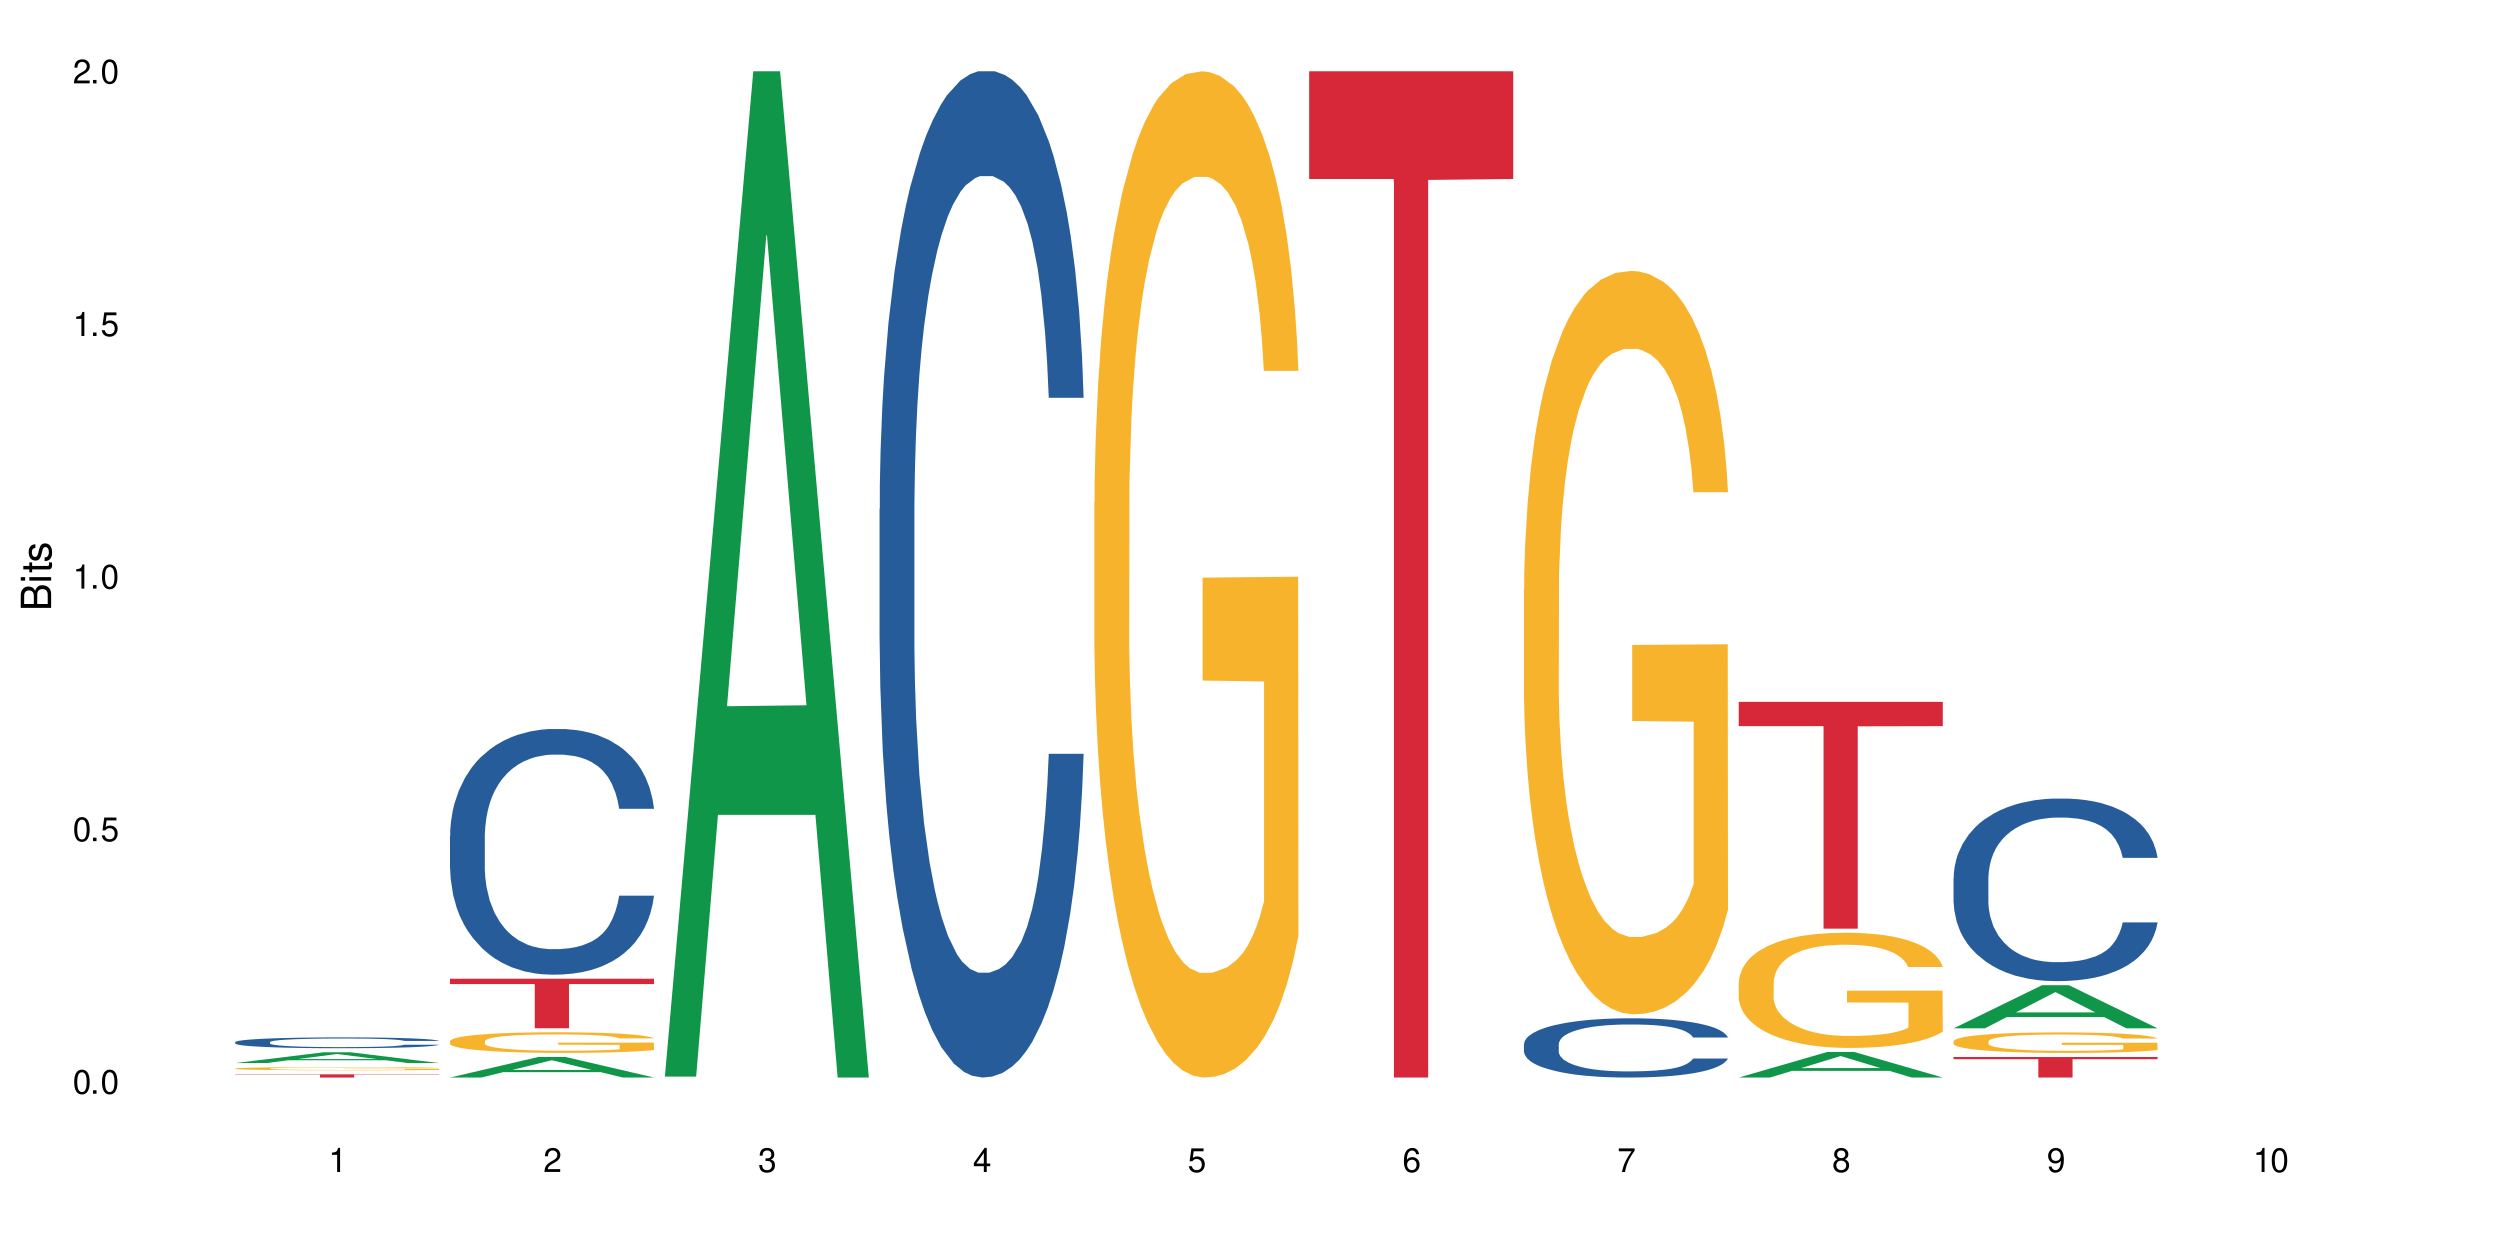 <?xml version="1.0" encoding="UTF-8"?>
<svg xmlns="http://www.w3.org/2000/svg" xmlns:xlink="http://www.w3.org/1999/xlink" width="720" height="360" viewBox="0 0 720 360">
<defs>
<g>
<g id="glyph-0-0">
</g>
<g id="glyph-0-1">
<path d="M 2.641 -6.938 C 2 -6.938 1.422 -6.656 1.078 -6.172 C 0.641 -5.562 0.406 -4.641 0.406 -3.359 C 0.406 -1.016 1.188 0.219 2.641 0.219 C 4.078 0.219 4.859 -1.016 4.859 -3.297 C 4.859 -4.641 4.656 -5.547 4.203 -6.172 C 3.844 -6.656 3.281 -6.938 2.641 -6.938 Z M 2.641 -6.188 C 3.547 -6.188 4 -5.25 4 -3.375 C 4 -1.406 3.562 -0.484 2.625 -0.484 C 1.734 -0.484 1.281 -1.438 1.281 -3.344 C 1.281 -5.25 1.734 -6.188 2.641 -6.188 Z M 2.641 -6.188 "/>
</g>
<g id="glyph-0-2">
<path d="M 1.828 -1 L 0.828 -1 L 0.828 0 L 1.828 0 Z M 1.828 -1 "/>
</g>
<g id="glyph-0-3">
<path d="M 4.562 -6.797 L 1.062 -6.797 L 0.547 -3.094 L 1.328 -3.094 C 1.719 -3.562 2.047 -3.734 2.578 -3.734 C 3.484 -3.734 4.062 -3.109 4.062 -2.094 C 4.062 -1.125 3.484 -0.531 2.578 -0.531 C 1.828 -0.531 1.375 -0.906 1.188 -1.672 L 0.328 -1.672 C 0.453 -1.109 0.547 -0.844 0.75 -0.594 C 1.125 -0.078 1.828 0.219 2.594 0.219 C 3.969 0.219 4.922 -0.781 4.922 -2.219 C 4.922 -3.562 4.031 -4.484 2.719 -4.484 C 2.25 -4.484 1.859 -4.359 1.469 -4.062 L 1.734 -5.969 L 4.562 -5.969 Z M 4.562 -6.797 "/>
</g>
<g id="glyph-0-4">
<path d="M 2.484 -4.938 L 2.484 0 L 3.328 0 L 3.328 -6.938 L 2.766 -6.938 C 2.469 -5.875 2.281 -5.734 0.984 -5.562 L 0.984 -4.938 Z M 2.484 -4.938 "/>
</g>
<g id="glyph-0-5">
<path d="M 4.859 -0.828 L 1.281 -0.828 C 1.359 -1.406 1.672 -1.781 2.5 -2.281 L 3.469 -2.828 C 4.406 -3.344 4.906 -4.062 4.906 -4.906 C 4.906 -5.484 4.672 -6.031 4.266 -6.406 C 3.859 -6.766 3.375 -6.938 2.719 -6.938 C 1.859 -6.938 1.219 -6.625 0.844 -6.031 C 0.609 -5.672 0.5 -5.234 0.484 -4.531 L 1.328 -4.531 C 1.359 -5.016 1.406 -5.281 1.531 -5.516 C 1.75 -5.938 2.188 -6.203 2.703 -6.203 C 3.469 -6.203 4.031 -5.641 4.031 -4.891 C 4.031 -4.344 3.719 -3.859 3.125 -3.516 L 2.234 -3 C 0.812 -2.172 0.406 -1.531 0.328 -0.016 L 4.859 -0.016 Z M 4.859 -0.828 "/>
</g>
<g id="glyph-0-6">
<path d="M 2.125 -3.188 L 2.578 -3.188 C 3.5 -3.188 3.984 -2.766 3.984 -1.922 C 3.984 -1.062 3.469 -0.531 2.594 -0.531 C 1.656 -0.531 1.203 -1 1.156 -2.016 L 0.312 -2.016 C 0.344 -1.453 0.438 -1.094 0.609 -0.781 C 0.953 -0.109 1.625 0.219 2.547 0.219 C 3.953 0.219 4.859 -0.625 4.859 -1.938 C 4.859 -2.828 4.516 -3.297 3.703 -3.594 C 4.344 -3.844 4.656 -4.328 4.656 -5.031 C 4.656 -6.219 3.875 -6.938 2.578 -6.938 C 1.203 -6.938 0.484 -6.172 0.453 -4.703 L 1.297 -4.703 C 1.312 -5.125 1.344 -5.359 1.453 -5.578 C 1.641 -5.969 2.062 -6.203 2.594 -6.203 C 3.344 -6.203 3.797 -5.75 3.797 -5 C 3.797 -4.516 3.609 -4.219 3.25 -4.047 C 3.016 -3.953 2.703 -3.922 2.125 -3.906 Z M 2.125 -3.188 "/>
</g>
<g id="glyph-0-7">
<path d="M 3.141 -1.672 L 3.141 0 L 3.984 0 L 3.984 -1.672 L 4.984 -1.672 L 4.984 -2.438 L 3.984 -2.438 L 3.984 -6.938 L 3.359 -6.938 L 0.266 -2.578 L 0.266 -1.672 Z M 3.141 -2.438 L 1 -2.438 L 3.141 -5.5 Z M 3.141 -2.438 "/>
</g>
<g id="glyph-0-8">
<path d="M 4.781 -5.125 C 4.609 -6.266 3.891 -6.938 2.844 -6.938 C 2.094 -6.938 1.422 -6.578 1.031 -5.953 C 0.594 -5.266 0.406 -4.422 0.406 -3.172 C 0.406 -2 0.578 -1.25 0.984 -0.641 C 1.359 -0.078 1.953 0.219 2.703 0.219 C 3.984 0.219 4.922 -0.75 4.922 -2.094 C 4.922 -3.375 4.062 -4.281 2.844 -4.281 C 2.172 -4.281 1.641 -4.031 1.281 -3.516 C 1.281 -5.234 1.828 -6.188 2.797 -6.188 C 3.391 -6.188 3.797 -5.797 3.938 -5.125 Z M 2.734 -3.531 C 3.547 -3.531 4.062 -2.953 4.062 -2.031 C 4.062 -1.156 3.484 -0.531 2.703 -0.531 C 1.922 -0.531 1.328 -1.188 1.328 -2.078 C 1.328 -2.938 1.906 -3.531 2.734 -3.531 Z M 2.734 -3.531 "/>
</g>
<g id="glyph-0-9">
<path d="M 4.984 -6.797 L 0.438 -6.797 L 0.438 -5.969 L 4.109 -5.969 C 2.5 -3.656 1.828 -2.234 1.328 0 L 2.219 0 C 2.594 -2.172 3.453 -4.047 4.984 -6.094 Z M 4.984 -6.797 "/>
</g>
<g id="glyph-0-10">
<path d="M 3.75 -3.656 C 4.469 -4.094 4.688 -4.438 4.688 -5.078 C 4.688 -6.172 3.844 -6.938 2.641 -6.938 C 1.438 -6.938 0.594 -6.172 0.594 -5.094 C 0.594 -4.438 0.812 -4.094 1.516 -3.656 C 0.734 -3.266 0.359 -2.703 0.359 -1.922 C 0.359 -0.656 1.281 0.219 2.641 0.219 C 3.984 0.219 4.922 -0.656 4.922 -1.922 C 4.922 -2.703 4.531 -3.266 3.75 -3.656 Z M 2.641 -6.188 C 3.359 -6.188 3.812 -5.75 3.812 -5.062 C 3.812 -4.406 3.344 -3.984 2.641 -3.984 C 1.922 -3.984 1.453 -4.406 1.453 -5.078 C 1.453 -5.75 1.922 -6.188 2.641 -6.188 Z M 2.641 -3.266 C 3.484 -3.266 4.062 -2.719 4.062 -1.906 C 4.062 -1.078 3.484 -0.531 2.625 -0.531 C 1.797 -0.531 1.219 -1.094 1.219 -1.906 C 1.219 -2.719 1.781 -3.266 2.641 -3.266 Z M 2.641 -3.266 "/>
</g>
<g id="glyph-0-11">
<path d="M 0.516 -1.578 C 0.672 -0.453 1.406 0.219 2.438 0.219 C 3.188 0.219 3.859 -0.141 4.266 -0.766 C 4.688 -1.453 4.891 -2.297 4.891 -3.547 C 4.891 -4.719 4.703 -5.453 4.312 -6.078 C 3.938 -6.641 3.344 -6.938 2.594 -6.938 C 1.297 -6.938 0.359 -5.969 0.359 -4.625 C 0.359 -3.344 1.234 -2.453 2.453 -2.453 C 3.094 -2.453 3.578 -2.672 4.016 -3.203 C 4 -1.484 3.469 -0.531 2.5 -0.531 C 1.906 -0.531 1.484 -0.906 1.359 -1.578 Z M 2.578 -6.203 C 3.375 -6.203 3.969 -5.531 3.969 -4.641 C 3.969 -3.797 3.391 -3.188 2.547 -3.188 C 1.734 -3.188 1.234 -3.766 1.234 -4.688 C 1.234 -5.562 1.797 -6.203 2.578 -6.203 Z M 2.578 -6.203 "/>
</g>
<g id="glyph-1-0">
</g>
<g id="glyph-1-1">
<path d="M 0 -0.953 L 0 -4.891 C 0 -5.719 -0.234 -6.344 -0.734 -6.797 C -1.188 -7.234 -1.812 -7.469 -2.5 -7.469 C -3.547 -7.469 -4.188 -7 -4.625 -5.875 C -4.984 -6.688 -5.625 -7.094 -6.531 -7.094 C -7.172 -7.094 -7.734 -6.859 -8.141 -6.391 C -8.562 -5.922 -8.75 -5.344 -8.75 -4.5 L -8.75 -0.953 Z M -4.984 -2.062 L -7.766 -2.062 L -7.766 -4.219 C -7.766 -4.844 -7.688 -5.203 -7.453 -5.5 C -7.219 -5.812 -6.859 -5.969 -6.375 -5.969 C -5.891 -5.969 -5.531 -5.812 -5.297 -5.5 C -5.062 -5.203 -4.984 -4.844 -4.984 -4.219 Z M -0.984 -2.062 L -4 -2.062 L -4 -4.781 C -4 -5.766 -3.438 -6.359 -2.484 -6.359 C -1.547 -6.359 -0.984 -5.766 -0.984 -4.781 Z M -0.984 -2.062 "/>
</g>
<g id="glyph-1-2">
<path d="M -6.281 -1.797 L -6.281 -0.797 L 0 -0.797 L 0 -1.797 Z M -8.75 -1.797 L -8.75 -0.797 L -7.484 -0.797 L -7.484 -1.797 Z M -8.75 -1.797 "/>
</g>
<g id="glyph-1-3">
<path d="M -6.281 -3.047 L -6.281 -2.016 L -8.016 -2.016 L -8.016 -1.016 L -6.281 -1.016 L -6.281 -0.172 L -5.469 -0.172 L -5.469 -1.016 L -0.719 -1.016 C -0.078 -1.016 0.281 -1.453 0.281 -2.234 C 0.281 -2.5 0.25 -2.719 0.188 -3.047 L -0.641 -3.047 C -0.609 -2.906 -0.594 -2.766 -0.594 -2.562 C -0.594 -2.141 -0.719 -2.016 -1.156 -2.016 L -5.469 -2.016 L -5.469 -3.047 Z M -6.281 -3.047 "/>
</g>
<g id="glyph-1-4">
<path d="M -4.531 -5.25 C -5.766 -5.25 -6.469 -4.422 -6.469 -2.969 C -6.469 -1.516 -5.719 -0.562 -4.547 -0.562 C -3.562 -0.562 -3.094 -1.062 -2.734 -2.562 L -2.516 -3.484 C -2.344 -4.188 -2.094 -4.469 -1.641 -4.469 C -1.047 -4.469 -0.641 -3.875 -0.641 -3 C -0.641 -2.453 -0.797 -2 -1.062 -1.75 C -1.25 -1.594 -1.422 -1.531 -1.875 -1.469 L -1.875 -0.406 C -0.422 -0.453 0.281 -1.266 0.281 -2.922 C 0.281 -4.5 -0.5 -5.516 -1.719 -5.516 C -2.656 -5.516 -3.172 -4.984 -3.469 -3.734 L -3.703 -2.766 C -3.891 -1.953 -4.156 -1.609 -4.594 -1.609 C -5.188 -1.609 -5.547 -2.125 -5.547 -2.938 C -5.547 -3.75 -5.203 -4.172 -4.531 -4.203 Z M -4.531 -5.25 "/>
</g>
</g>
</defs>
<rect x="-72" y="-36" width="864" height="432" fill="rgb(100%, 100%, 100%)" fill-opacity="1"/>
<path fill-rule="nonzero" fill="rgb(6.275%, 58.824%, 28.235%)" fill-opacity="1" d="M 67.73 306.16 L 67.793 306.156 L 93.223 303.055 L 100.945 303.055 L 126.5 306.164 L 117.52 306.164 L 111.117 305.352 L 83.051 305.352 L 76.773 306.16 L 67.73 306.16 L 85.75 305.016 L 108.543 305.012 L 97.176 303.562 L 97.051 303.559 L 96.926 303.57 L 85.688 305.012 L 85.75 305.016 Z M 67.73 306.16 "/>
<path fill-rule="nonzero" fill="rgb(14.51%, 36.078%, 60%)" fill-opacity="1" d="M 67.73 300.129 L 67.801 300.125 L 67.801 300.059 L 68.02 299.949 L 68.52 299.812 L 69.02 299.719 L 70.312 299.551 L 72.102 299.387 L 73.965 299.262 L 75.328 299.188 L 76.547 299.129 L 79.34 299.023 L 81.133 298.969 L 83.066 298.922 L 85.434 298.875 L 87.152 298.844 L 91.023 298.801 L 93.891 298.777 L 96.113 298.77 L 100.914 298.77 L 103.781 298.781 L 105.859 298.797 L 108.152 298.82 L 110.086 298.844 L 113.457 298.906 L 116.465 298.988 L 117.828 299.031 L 119.977 299.121 L 121.625 299.207 L 122.773 299.281 L 124.062 299.387 L 125.207 299.516 L 126.07 299.66 L 126.5 299.785 L 116.465 299.785 L 115.965 299.668 L 115.391 299.582 L 114.316 299.465 L 113.238 299.383 L 111.734 299.297 L 110.375 299.242 L 108.512 299.191 L 106.863 299.156 L 105.141 299.129 L 103.492 299.113 L 100.34 299.098 L 96.684 299.098 L 95.324 299.102 L 92.527 299.125 L 91.023 299.145 L 88.871 299.184 L 87.367 299.223 L 85.578 299.277 L 84.359 299.328 L 82.852 299.402 L 81.777 299.465 L 80.559 299.562 L 79.844 299.633 L 79.199 299.711 L 78.625 299.805 L 78.195 299.906 L 77.906 300.012 L 77.766 300.113 L 77.766 300.555 L 77.906 300.66 L 78.266 300.777 L 79.199 300.953 L 80.559 301.105 L 82.137 301.223 L 83.641 301.309 L 84.5 301.348 L 85.648 301.395 L 87.441 301.453 L 90.02 301.508 L 91.523 301.531 L 93.816 301.555 L 96.184 301.566 L 99.336 301.566 L 102.133 301.555 L 103.996 301.539 L 105.93 301.516 L 108.582 301.469 L 110.23 301.422 L 111.664 301.367 L 112.738 301.316 L 113.457 301.27 L 114.531 301.18 L 115.391 301.082 L 116.035 300.984 L 116.465 300.887 L 126.5 300.887 L 126.07 301 L 125.422 301.113 L 124.777 301.195 L 123.777 301.293 L 122.629 301.383 L 120.98 301.484 L 119.617 301.547 L 117.828 301.621 L 116.18 301.676 L 114.387 301.723 L 111.734 301.781 L 110.016 301.809 L 108.152 301.836 L 105.93 301.855 L 103.137 301.875 L 100.125 301.887 L 97.328 301.891 L 94.32 301.887 L 92.098 301.875 L 89.16 301.848 L 85.504 301.797 L 82.852 301.742 L 80.773 301.688 L 78.984 301.633 L 76.977 301.555 L 74.395 301.43 L 72.82 301.332 L 71.746 301.254 L 70.527 301.141 L 69.664 301.043 L 68.664 300.883 L 67.945 300.68 L 67.73 300.523 Z M 67.73 300.129 "/>
<path fill-rule="nonzero" fill="rgb(96.863%, 70.196%, 16.863%)" fill-opacity="1" d="M 67.73 307.723 L 67.801 307.719 L 67.801 307.703 L 68.09 307.664 L 68.805 307.613 L 69.738 307.57 L 70.742 307.535 L 71.387 307.52 L 72.461 307.492 L 73.395 307.477 L 75.758 307.438 L 78.77 307.402 L 80.418 307.387 L 82.281 307.371 L 84.93 307.355 L 86.148 307.352 L 89.875 307.336 L 94.105 307.328 L 100.914 307.328 L 103.852 307.332 L 107.863 307.34 L 110.16 307.348 L 111.949 307.355 L 113.812 307.367 L 116.105 307.383 L 118.258 307.406 L 119.977 307.426 L 121.695 307.449 L 123.129 307.477 L 124.348 307.508 L 125.422 307.543 L 126.07 307.57 L 126.5 307.602 L 116.535 307.602 L 115.965 307.57 L 115.32 307.547 L 114.242 307.52 L 113.168 307.5 L 112.094 307.484 L 110.086 307.461 L 108.367 307.449 L 106.215 307.438 L 104.137 307.43 L 101.773 307.426 L 100.34 307.422 L 96.543 307.422 L 93.102 307.43 L 91.094 307.438 L 89.66 307.441 L 87.656 307.457 L 86.438 307.465 L 85.719 307.473 L 83.57 307.5 L 82.137 307.523 L 81.348 307.539 L 80.344 307.562 L 79.629 307.586 L 78.84 307.621 L 78.41 307.645 L 77.836 307.703 L 77.766 307.852 L 77.98 307.887 L 78.41 307.918 L 78.984 307.949 L 79.844 307.98 L 80.703 308.008 L 82.207 308.039 L 83.496 308.062 L 84.5 308.074 L 86.438 308.098 L 87.227 308.105 L 89.09 308.121 L 91.023 308.133 L 93.387 308.141 L 95.18 308.148 L 98.047 308.152 L 101.703 308.152 L 106 308.148 L 108.727 308.141 L 110.59 308.133 L 111.809 308.129 L 113.312 308.117 L 114.387 308.109 L 115.391 308.102 L 116.609 308.086 L 116.609 307.887 L 98.906 307.883 L 98.906 307.789 L 126.426 307.789 L 126.5 308.117 L 124.992 308.141 L 123.129 308.164 L 121.34 308.18 L 119.477 308.195 L 116.824 308.211 L 114.672 308.219 L 111.375 308.23 L 108.367 308.238 L 105.215 308.246 L 96.184 308.246 L 93.031 308.242 L 90.52 308.234 L 88.227 308.227 L 85.934 308.215 L 83.066 308.195 L 81.203 308.184 L 77.336 308.145 L 75.613 308.121 L 74.469 308.105 L 73.32 308.082 L 72.102 308.059 L 70.957 308.031 L 70.098 308.004 L 69.309 307.973 L 68.734 307.945 L 68.16 307.91 L 67.875 307.879 L 67.73 307.852 Z M 67.73 307.723 "/>
<path fill-rule="nonzero" fill="rgb(83.922%, 15.686%, 22.353%)" fill-opacity="1" d="M 67.73 309.41 L 126.5 309.41 L 126.5 309.512 L 102.008 309.512 L 102.008 310.332 L 92.152 310.332 L 92.152 309.512 L 67.73 309.512 Z M 67.73 309.41 "/>
<path fill-rule="nonzero" fill="rgb(6.275%, 58.824%, 28.235%)" fill-opacity="1" d="M 129.594 310.328 L 129.656 310.32 L 155.082 304.395 L 162.805 304.395 L 188.359 310.332 L 179.383 310.332 L 172.977 308.781 L 144.91 308.781 L 138.633 310.328 L 129.594 310.328 L 147.613 308.141 L 170.402 308.137 L 159.039 305.367 L 158.914 305.359 L 158.789 305.379 L 147.547 308.137 L 147.613 308.141 Z M 129.594 310.328 "/>
<path fill-rule="nonzero" fill="rgb(14.51%, 36.078%, 60%)" fill-opacity="1" d="M 129.594 240.75 L 129.664 240.684 L 129.664 239.133 L 129.879 236.676 L 130.379 233.57 L 130.883 231.438 L 132.172 227.621 L 133.965 223.934 L 135.828 221.09 L 137.188 219.41 L 138.406 218.113 L 141.203 215.723 L 142.992 214.492 L 144.93 213.395 L 147.293 212.293 L 149.016 211.648 L 152.883 210.613 L 155.75 210.16 L 157.973 209.965 L 162.773 209.965 L 165.641 210.227 L 167.719 210.547 L 170.012 211.066 L 171.949 211.648 L 175.316 213.07 L 178.324 214.883 L 179.688 215.918 L 181.836 217.922 L 183.484 219.859 L 184.633 221.543 L 185.922 223.934 L 187.07 226.844 L 187.93 230.145 L 188.359 232.926 L 178.324 232.926 L 177.824 230.336 L 177.25 228.332 L 176.176 225.68 L 175.102 223.805 L 173.598 221.93 L 172.234 220.703 L 170.371 219.473 L 168.723 218.695 L 167.004 218.113 L 165.355 217.727 L 162.199 217.34 L 158.547 217.34 L 157.184 217.469 L 154.391 217.984 L 152.883 218.438 L 150.734 219.344 L 149.23 220.184 L 147.438 221.477 L 146.219 222.578 L 144.715 224.258 L 143.641 225.746 L 142.422 227.879 L 141.703 229.496 L 141.059 231.309 L 140.484 233.441 L 140.055 235.707 L 139.77 238.098 L 139.625 240.426 L 139.625 250.449 L 139.77 252.777 L 140.129 255.496 L 141.059 259.438 L 142.422 262.867 L 143.996 265.582 L 145.504 267.523 L 146.363 268.43 L 147.508 269.461 L 149.301 270.758 L 151.879 272.051 L 153.387 272.566 L 155.68 273.086 L 158.043 273.344 L 161.199 273.344 L 163.992 273.086 L 165.855 272.762 L 167.789 272.242 L 170.441 271.145 L 172.09 270.109 L 173.523 268.879 L 174.598 267.652 L 175.316 266.617 L 176.391 264.613 L 177.25 262.414 L 177.895 260.152 L 178.324 257.953 L 188.359 257.953 L 187.93 260.539 L 187.285 263.062 L 186.641 264.938 L 185.637 267.199 L 184.488 269.203 L 182.84 271.469 L 181.48 272.953 L 179.688 274.57 L 178.039 275.801 L 176.246 276.898 L 173.598 278.191 L 171.875 278.84 L 170.012 279.422 L 167.789 279.938 L 164.996 280.391 L 161.984 280.652 L 159.191 280.715 L 156.18 280.586 L 153.957 280.328 L 151.02 279.746 L 147.367 278.582 L 144.715 277.352 L 142.637 276.125 L 140.844 274.832 L 138.836 273.086 L 136.258 270.238 L 134.68 268.039 L 133.605 266.23 L 132.387 263.707 L 131.527 261.445 L 130.523 257.824 L 129.809 253.23 L 129.594 249.676 Z M 129.594 240.75 "/>
<path fill-rule="nonzero" fill="rgb(96.863%, 70.196%, 16.863%)" fill-opacity="1" d="M 129.594 299.84 L 129.664 299.832 L 129.664 299.727 L 129.949 299.48 L 130.668 299.145 L 131.598 298.867 L 132.602 298.652 L 133.246 298.539 L 134.32 298.375 L 135.254 298.258 L 137.617 298.012 L 140.629 297.785 L 142.277 297.688 L 144.141 297.594 L 146.793 297.492 L 148.012 297.453 L 151.738 297.367 L 155.965 297.312 L 160.625 297.297 L 162.773 297.301 L 165.711 297.324 L 169.727 297.383 L 172.02 297.438 L 173.812 297.492 L 175.676 297.562 L 177.969 297.672 L 180.117 297.801 L 181.836 297.93 L 183.559 298.094 L 184.992 298.266 L 186.211 298.457 L 187.285 298.684 L 187.93 298.875 L 188.359 299.062 L 178.398 299.062 L 177.824 298.875 L 177.18 298.727 L 176.105 298.547 L 175.031 298.418 L 173.953 298.316 L 171.949 298.176 L 170.227 298.086 L 168.078 298.012 L 166 297.965 L 163.633 297.93 L 162.199 297.918 L 158.402 297.918 L 154.961 297.957 L 152.957 298 L 151.523 298.043 L 149.516 298.125 L 148.297 298.191 L 147.582 298.234 L 145.43 298.402 L 143.996 298.555 L 143.207 298.656 L 142.207 298.82 L 141.488 298.965 L 140.699 299.184 L 140.27 299.344 L 139.695 299.715 L 139.625 300.691 L 139.84 300.895 L 140.27 301.117 L 140.844 301.312 L 141.703 301.52 L 142.562 301.676 L 144.07 301.887 L 145.359 302.027 L 146.363 302.121 L 148.297 302.266 L 149.086 302.316 L 150.949 302.414 L 152.883 302.488 L 155.25 302.555 L 157.039 302.586 L 159.906 302.613 L 163.562 302.613 L 167.863 302.582 L 170.586 302.539 L 172.449 302.496 L 173.668 302.457 L 175.172 302.398 L 176.246 302.344 L 177.25 302.285 L 178.469 302.191 L 178.469 300.895 L 160.766 300.891 L 160.766 300.285 L 188.289 300.277 L 188.359 302.398 L 186.855 302.543 L 184.992 302.684 L 183.199 302.793 L 181.336 302.887 L 178.684 302.988 L 176.535 303.055 L 173.238 303.129 L 170.227 303.18 L 167.074 303.211 L 164.277 303.227 L 160.984 303.234 L 158.043 303.223 L 154.891 303.188 L 152.383 303.145 L 150.09 303.09 L 147.797 303.02 L 144.93 302.906 L 143.066 302.816 L 141.129 302.703 L 139.195 302.566 L 137.477 302.418 L 136.328 302.305 L 135.184 302.176 L 133.965 302.012 L 132.816 301.828 L 131.957 301.66 L 131.168 301.469 L 130.594 301.293 L 130.023 301.047 L 129.734 300.852 L 129.594 300.684 Z M 129.594 299.84 "/>
<path fill-rule="nonzero" fill="rgb(83.922%, 15.686%, 22.353%)" fill-opacity="1" d="M 129.594 281.879 L 188.359 281.879 L 188.359 283.406 L 163.867 283.418 L 163.867 296.133 L 154.012 296.133 L 154.012 283.434 L 153.871 283.406 L 129.594 283.406 Z M 129.594 281.879 "/>
<path fill-rule="nonzero" fill="rgb(6.275%, 58.824%, 28.235%)" fill-opacity="1" d="M 191.453 310.059 L 191.516 309.789 L 216.945 20.527 L 224.668 20.527 L 250.219 310.332 L 241.242 310.332 L 234.84 234.684 L 206.773 234.684 L 200.492 310.059 L 191.453 310.059 L 209.473 203.391 L 232.266 203.117 L 220.898 67.875 L 220.773 67.602 L 220.648 68.418 L 209.41 203.117 L 209.473 203.391 Z M 191.453 310.059 "/>
<path fill-rule="nonzero" fill="rgb(14.51%, 36.078%, 60%)" fill-opacity="1" d="M 253.312 146.621 L 253.387 146.355 L 253.387 140 L 253.602 129.934 L 254.102 117.215 L 254.605 108.477 L 255.895 92.844 L 257.684 77.746 L 259.547 66.09 L 260.91 59.203 L 262.129 53.902 L 264.922 44.102 L 266.715 39.07 L 268.652 34.566 L 271.016 30.062 L 272.734 27.414 L 276.605 23.176 L 279.473 21.32 L 281.695 20.527 L 286.496 20.527 L 289.363 21.586 L 291.441 22.91 L 293.734 25.031 L 295.668 27.414 L 299.039 33.242 L 302.047 40.66 L 303.41 44.898 L 305.559 53.109 L 307.207 61.055 L 308.355 67.945 L 309.645 77.746 L 310.793 89.668 L 311.652 103.176 L 312.082 114.566 L 302.047 114.566 L 301.547 103.973 L 300.973 95.758 L 299.898 84.898 L 298.824 77.215 L 297.316 69.535 L 295.957 64.5 L 294.094 59.469 L 292.445 56.289 L 290.723 53.902 L 289.074 52.316 L 285.922 50.727 L 282.266 50.727 L 280.906 51.254 L 278.109 53.375 L 276.605 55.23 L 274.457 58.938 L 272.949 62.383 L 271.16 67.68 L 269.941 72.184 L 268.434 79.07 L 267.359 85.164 L 266.141 93.906 L 265.426 100.527 L 264.781 107.945 L 264.207 116.688 L 263.777 125.957 L 263.492 135.762 L 263.348 145.297 L 263.348 186.355 L 263.492 195.895 L 263.848 207.02 L 264.781 223.18 L 266.141 237.219 L 267.719 248.344 L 269.223 256.293 L 270.082 260 L 271.23 264.238 L 273.023 269.535 L 275.602 274.836 L 277.105 276.953 L 279.402 279.074 L 281.766 280.133 L 284.918 280.133 L 287.715 279.074 L 289.578 277.75 L 291.512 275.629 L 294.164 271.125 L 295.812 266.887 L 297.246 261.855 L 298.32 256.82 L 299.039 252.582 L 300.113 244.371 L 300.973 235.363 L 301.617 226.094 L 302.047 217.086 L 312.082 217.086 L 311.652 227.684 L 311.008 238.012 L 310.363 245.695 L 309.359 254.969 L 308.211 263.18 L 306.562 272.449 L 305.203 278.543 L 303.41 285.168 L 301.762 290.199 L 299.969 294.703 L 297.316 300 L 295.598 302.648 L 293.734 305.035 L 291.512 307.152 L 288.719 309.008 L 285.707 310.066 L 282.914 310.332 L 279.902 309.801 L 277.68 308.742 L 274.742 306.359 L 271.086 301.59 L 268.434 296.559 L 266.355 291.523 L 264.566 286.227 L 262.559 279.074 L 259.98 267.418 L 258.402 258.41 L 257.328 250.992 L 256.109 240.664 L 255.25 231.391 L 254.246 216.555 L 253.527 197.746 L 253.312 183.18 Z M 253.312 146.621 "/>
<path fill-rule="nonzero" fill="rgb(96.863%, 70.196%, 16.863%)" fill-opacity="1" d="M 315.176 144.652 L 315.246 144.387 L 315.246 139.094 L 315.531 127.184 L 316.25 110.777 L 317.18 97.277 L 318.184 86.691 L 318.828 81.133 L 319.906 73.195 L 320.836 67.371 L 323.203 55.461 L 326.211 44.348 L 327.859 39.582 L 329.723 35.082 L 332.375 30.055 L 333.594 28.203 L 337.32 23.965 L 341.547 21.32 L 346.207 20.527 L 348.355 20.789 L 351.297 21.848 L 355.309 24.762 L 357.602 27.406 L 359.395 30.055 L 361.258 33.496 L 363.551 38.789 L 365.699 45.141 L 367.422 51.492 L 369.141 59.43 L 370.574 67.902 L 371.793 77.164 L 372.867 88.281 L 373.512 97.543 L 373.941 106.805 L 363.98 106.805 L 363.406 97.543 L 362.762 90.398 L 361.688 81.664 L 360.613 75.312 L 359.535 70.281 L 357.531 63.402 L 355.809 59.168 L 353.66 55.461 L 351.582 53.078 L 349.215 51.492 L 347.785 50.961 L 343.984 50.961 L 340.547 52.816 L 338.539 54.934 L 337.105 57.051 L 335.098 61.02 L 333.879 64.195 L 333.164 66.312 L 331.012 74.516 L 329.578 81.93 L 328.793 86.957 L 327.789 94.898 L 327.07 102.043 L 326.281 112.629 L 325.852 120.57 L 325.281 138.566 L 325.207 186.207 L 325.422 196.262 L 325.852 207.113 L 326.426 216.641 L 327.285 226.699 L 328.145 234.375 L 329.652 244.695 L 330.941 251.578 L 331.945 256.078 L 333.879 263.223 L 334.668 265.605 L 336.531 270.367 L 338.465 274.074 L 340.832 277.25 L 342.625 278.836 L 345.488 280.16 L 349.145 280.16 L 353.445 278.574 L 356.168 276.457 L 358.031 274.34 L 359.25 272.484 L 360.754 269.574 L 361.832 266.926 L 362.832 264.016 L 364.051 259.516 L 364.051 196.262 L 346.352 195.996 L 346.352 166.355 L 373.871 166.09 L 373.941 269.574 L 372.438 276.719 L 370.574 283.602 L 368.781 288.895 L 366.918 293.395 L 364.266 298.422 L 362.117 301.598 L 358.82 305.305 L 355.809 307.688 L 352.656 309.273 L 349.863 310.066 L 346.566 310.332 L 343.625 309.805 L 340.473 308.215 L 337.965 306.098 L 335.672 303.453 L 333.379 300.012 L 330.512 294.453 L 328.648 289.953 L 326.715 284.395 L 324.777 277.777 L 323.059 270.633 L 321.91 265.074 L 320.766 258.723 L 319.547 250.781 L 318.398 241.785 L 317.539 233.578 L 316.75 224.316 L 316.18 215.582 L 315.605 203.672 L 315.316 194.145 L 315.176 185.941 Z M 315.176 144.652 "/>
<path fill-rule="nonzero" fill="rgb(83.922%, 15.686%, 22.353%)" fill-opacity="1" d="M 377.035 20.527 L 435.805 20.527 L 435.805 51.547 L 411.312 51.82 L 411.312 310.332 L 401.457 310.332 L 401.457 52.094 L 401.312 51.547 L 377.035 51.547 Z M 377.035 20.527 "/>
<path fill-rule="nonzero" fill="rgb(14.51%, 36.078%, 60%)" fill-opacity="1" d="M 438.895 300.703 L 438.969 300.688 L 438.969 300.312 L 439.184 299.719 L 439.684 298.973 L 440.188 298.457 L 441.477 297.539 L 443.27 296.648 L 445.133 295.965 L 446.492 295.559 L 447.711 295.246 L 450.508 294.672 L 452.297 294.375 L 454.234 294.109 L 456.598 293.844 L 458.316 293.688 L 462.188 293.441 L 465.055 293.332 L 467.277 293.285 L 472.078 293.285 L 474.945 293.348 L 477.023 293.426 L 479.316 293.551 L 481.254 293.688 L 484.621 294.031 L 487.629 294.469 L 488.992 294.719 L 491.141 295.199 L 492.789 295.668 L 493.938 296.074 L 495.227 296.648 L 496.375 297.352 L 497.234 298.145 L 497.664 298.816 L 487.629 298.816 L 487.129 298.191 L 486.555 297.711 L 485.48 297.07 L 484.406 296.617 L 482.898 296.168 L 481.539 295.871 L 479.676 295.574 L 478.027 295.387 L 476.309 295.246 L 474.66 295.152 L 471.504 295.062 L 467.852 295.062 L 466.488 295.09 L 463.691 295.215 L 462.188 295.324 L 460.039 295.543 L 458.535 295.746 L 456.742 296.059 L 455.523 296.324 L 454.02 296.727 L 452.941 297.086 L 451.727 297.602 L 451.008 297.992 L 450.363 298.426 L 449.789 298.941 L 449.359 299.484 L 449.074 300.062 L 448.93 300.625 L 448.93 303.039 L 449.074 303.602 L 449.43 304.254 L 450.363 305.207 L 451.727 306.031 L 453.301 306.688 L 454.805 307.152 L 455.668 307.371 L 456.812 307.621 L 458.605 307.934 L 461.184 308.246 L 462.691 308.367 L 464.984 308.492 L 467.348 308.555 L 470.5 308.555 L 473.297 308.492 L 475.16 308.414 L 477.094 308.289 L 479.746 308.027 L 481.395 307.777 L 482.828 307.48 L 483.902 307.184 L 484.621 306.934 L 485.695 306.453 L 486.555 305.922 L 487.199 305.375 L 487.629 304.848 L 497.664 304.848 L 497.234 305.469 L 496.59 306.078 L 495.945 306.531 L 494.941 307.074 L 493.793 307.559 L 492.145 308.105 L 490.785 308.461 L 488.992 308.852 L 487.344 309.148 L 485.551 309.414 L 482.898 309.727 L 481.18 309.879 L 479.316 310.02 L 477.094 310.145 L 474.301 310.254 L 471.289 310.316 L 468.496 310.332 L 465.484 310.301 L 463.262 310.238 L 460.324 310.098 L 456.668 309.816 L 454.02 309.523 L 451.941 309.227 L 450.148 308.914 L 448.141 308.492 L 445.562 307.809 L 443.984 307.277 L 442.91 306.84 L 441.691 306.234 L 440.832 305.688 L 439.828 304.816 L 439.109 303.711 L 438.895 302.852 Z M 438.895 300.703 "/>
<path fill-rule="nonzero" fill="rgb(96.863%, 70.196%, 16.863%)" fill-opacity="1" d="M 438.895 169.715 L 438.969 169.52 L 438.969 165.605 L 439.254 156.809 L 439.973 144.684 L 440.902 134.711 L 441.906 126.891 L 442.551 122.785 L 443.625 116.918 L 444.559 112.617 L 446.922 103.816 L 449.934 95.605 L 451.582 92.086 L 453.445 88.762 L 456.098 85.047 L 457.316 83.676 L 461.043 80.547 L 465.27 78.594 L 469.93 78.008 L 472.078 78.203 L 475.016 78.984 L 479.031 81.137 L 481.324 83.09 L 483.117 85.047 L 484.98 87.586 L 487.273 91.5 L 489.422 96.191 L 491.141 100.883 L 492.863 106.75 L 494.297 113.008 L 495.516 119.852 L 496.59 128.062 L 497.234 134.906 L 497.664 141.75 L 487.703 141.75 L 487.129 134.906 L 486.484 129.629 L 485.41 123.176 L 484.332 118.484 L 483.258 114.766 L 481.254 109.684 L 479.531 106.555 L 477.383 103.816 L 475.305 102.059 L 472.938 100.883 L 471.504 100.492 L 467.707 100.492 L 464.266 101.863 L 462.262 103.426 L 460.828 104.992 L 458.82 107.922 L 457.602 110.27 L 456.887 111.836 L 454.734 117.895 L 453.301 123.371 L 452.512 127.086 L 451.512 132.953 L 450.793 138.23 L 450.004 146.055 L 449.574 151.918 L 449 165.215 L 448.93 200.414 L 449.145 207.844 L 449.574 215.859 L 450.148 222.898 L 451.008 230.332 L 451.867 236 L 453.375 243.625 L 454.664 248.711 L 455.668 252.035 L 457.602 257.316 L 458.391 259.074 L 460.254 262.594 L 462.188 265.332 L 464.555 267.68 L 466.344 268.852 L 469.211 269.828 L 472.867 269.828 L 477.168 268.656 L 479.891 267.09 L 481.754 265.527 L 482.973 264.16 L 484.477 262.008 L 485.551 260.051 L 486.555 257.902 L 487.773 254.578 L 487.773 207.844 L 470.07 207.648 L 470.07 185.746 L 497.594 185.551 L 497.664 262.008 L 496.16 267.285 L 494.297 272.371 L 492.504 276.281 L 490.641 279.605 L 487.988 283.32 L 485.84 285.668 L 482.543 288.406 L 479.531 290.164 L 476.379 291.34 L 473.582 291.926 L 470.285 292.121 L 467.348 291.73 L 464.195 290.555 L 461.688 288.992 L 459.395 287.035 L 457.102 284.496 L 454.234 280.387 L 452.371 277.062 L 450.434 272.957 L 448.5 268.07 L 446.781 262.789 L 445.633 258.684 L 444.484 253.992 L 443.27 248.125 L 442.121 241.477 L 441.262 235.414 L 440.473 228.57 L 439.898 222.117 L 439.328 213.32 L 439.039 206.277 L 438.895 200.219 Z M 438.895 169.715 "/>
<path fill-rule="nonzero" fill="rgb(6.275%, 58.824%, 28.235%)" fill-opacity="1" d="M 500.758 310.324 L 500.82 310.32 L 526.25 302.965 L 533.973 302.965 L 559.523 310.332 L 550.547 310.332 L 544.141 308.41 L 516.078 308.41 L 509.797 310.324 L 500.758 310.324 L 518.777 307.613 L 541.566 307.605 L 530.203 304.168 L 530.078 304.164 L 529.953 304.184 L 518.715 307.605 L 518.777 307.613 Z M 500.758 310.324 "/>
<path fill-rule="nonzero" fill="rgb(96.863%, 70.196%, 16.863%)" fill-opacity="1" d="M 500.758 282.836 L 500.828 282.805 L 500.828 282.199 L 501.117 280.836 L 501.832 278.957 L 502.766 277.41 L 503.766 276.199 L 504.414 275.562 L 505.488 274.656 L 506.418 273.988 L 508.785 272.625 L 511.793 271.352 L 513.441 270.809 L 515.305 270.293 L 517.957 269.715 L 519.176 269.504 L 522.902 269.02 L 527.133 268.715 L 531.789 268.625 L 533.938 268.656 L 536.879 268.777 L 540.891 269.109 L 543.184 269.414 L 544.977 269.715 L 546.84 270.109 L 549.133 270.715 L 551.281 271.441 L 553.004 272.172 L 554.723 273.078 L 556.156 274.047 L 557.375 275.109 L 558.449 276.383 L 559.094 277.441 L 559.523 278.504 L 549.562 278.504 L 548.988 277.441 L 548.344 276.625 L 547.27 275.625 L 546.195 274.898 L 545.121 274.32 L 543.113 273.535 L 541.395 273.047 L 539.242 272.625 L 537.164 272.352 L 534.801 272.172 L 533.367 272.109 L 529.566 272.109 L 526.129 272.32 L 524.121 272.562 L 522.688 272.805 L 520.68 273.262 L 519.461 273.625 L 518.746 273.867 L 516.598 274.805 L 515.164 275.656 L 514.375 276.23 L 513.371 277.141 L 512.652 277.957 L 511.867 279.168 L 511.438 280.078 L 510.863 282.137 L 510.789 287.594 L 511.004 288.742 L 511.438 289.984 L 512.008 291.078 L 512.867 292.227 L 513.73 293.105 L 515.234 294.289 L 516.523 295.074 L 517.527 295.59 L 519.461 296.41 L 520.25 296.68 L 522.113 297.227 L 524.051 297.652 L 526.414 298.016 L 528.207 298.195 L 531.074 298.348 L 534.727 298.348 L 539.027 298.168 L 541.75 297.922 L 543.613 297.68 L 544.832 297.469 L 546.34 297.137 L 547.414 296.832 L 548.418 296.5 L 549.633 295.984 L 549.633 288.742 L 531.934 288.715 L 531.934 285.32 L 559.453 285.289 L 559.523 297.137 L 558.02 297.953 L 556.156 298.742 L 554.363 299.348 L 552.5 299.863 L 549.852 300.438 L 547.699 300.801 L 544.402 301.227 L 541.395 301.5 L 538.238 301.68 L 535.445 301.773 L 532.148 301.801 L 529.211 301.742 L 526.055 301.559 L 523.547 301.316 L 521.254 301.016 L 518.961 300.621 L 516.094 299.984 L 514.23 299.469 L 512.297 298.832 L 510.359 298.074 L 508.641 297.258 L 507.492 296.621 L 506.348 295.895 L 505.129 294.984 L 503.98 293.953 L 503.121 293.016 L 502.332 291.953 L 501.762 290.957 L 501.188 289.59 L 500.902 288.5 L 500.758 287.562 Z M 500.758 282.836 "/>
<path fill-rule="nonzero" fill="rgb(83.922%, 15.686%, 22.353%)" fill-opacity="1" d="M 500.758 202.133 L 559.523 202.133 L 559.523 209.125 L 535.031 209.184 L 535.031 267.461 L 525.18 267.461 L 525.18 209.246 L 525.035 209.125 L 500.758 209.125 Z M 500.758 202.133 "/>
<path fill-rule="nonzero" fill="rgb(6.275%, 58.824%, 28.235%)" fill-opacity="1" d="M 562.617 296.156 L 562.68 296.145 L 588.109 283.734 L 595.832 283.734 L 621.387 296.168 L 612.406 296.168 L 606.004 292.922 L 577.938 292.922 L 571.66 296.156 L 562.617 296.156 L 580.637 291.578 L 603.43 291.566 L 592.066 285.766 L 591.938 285.754 L 591.812 285.789 L 580.574 291.566 L 580.637 291.578 Z M 562.617 296.156 "/>
<path fill-rule="nonzero" fill="rgb(14.51%, 36.078%, 60%)" fill-opacity="1" d="M 562.617 252.875 L 562.691 252.824 L 562.691 251.672 L 562.906 249.848 L 563.406 247.539 L 563.906 245.953 L 565.199 243.117 L 566.988 240.379 L 568.852 238.266 L 570.215 237.016 L 571.434 236.055 L 574.227 234.277 L 576.02 233.363 L 577.953 232.547 L 580.32 231.73 L 582.039 231.25 L 585.91 230.48 L 588.777 230.145 L 591 230 L 595.801 230 L 598.668 230.191 L 600.746 230.434 L 603.039 230.816 L 604.973 231.25 L 608.344 232.305 L 611.352 233.652 L 612.715 234.422 L 614.863 235.91 L 616.512 237.352 L 617.66 238.602 L 618.949 240.379 L 620.098 242.543 L 620.957 244.992 L 621.387 247.059 L 611.352 247.059 L 610.852 245.137 L 610.277 243.648 L 609.203 241.676 L 608.129 240.285 L 606.621 238.891 L 605.262 237.977 L 603.398 237.062 L 601.75 236.488 L 600.027 236.055 L 598.379 235.766 L 595.227 235.477 L 591.57 235.477 L 590.211 235.574 L 587.414 235.957 L 585.91 236.293 L 583.762 236.969 L 582.254 237.594 L 580.465 238.555 L 579.246 239.371 L 577.738 240.621 L 576.664 241.727 L 575.445 243.312 L 574.73 244.512 L 574.086 245.859 L 573.512 247.441 L 573.082 249.125 L 572.793 250.902 L 572.652 252.633 L 572.652 260.082 L 572.793 261.812 L 573.152 263.828 L 574.086 266.762 L 575.445 269.309 L 577.023 271.324 L 578.527 272.766 L 579.387 273.441 L 580.535 274.207 L 582.328 275.168 L 584.906 276.129 L 586.41 276.516 L 588.707 276.898 L 591.07 277.094 L 594.223 277.094 L 597.02 276.898 L 598.883 276.66 L 600.816 276.273 L 603.469 275.457 L 605.117 274.688 L 606.551 273.777 L 607.625 272.863 L 608.344 272.094 L 609.418 270.605 L 610.277 268.973 L 610.922 267.289 L 611.352 265.656 L 621.387 265.656 L 620.957 267.578 L 620.312 269.453 L 619.664 270.844 L 618.664 272.527 L 617.516 274.016 L 615.867 275.699 L 614.504 276.805 L 612.715 278.004 L 611.066 278.918 L 609.273 279.734 L 606.621 280.695 L 604.902 281.176 L 603.039 281.609 L 600.816 281.992 L 598.023 282.328 L 595.012 282.523 L 592.219 282.57 L 589.207 282.473 L 586.984 282.281 L 584.047 281.848 L 580.391 280.984 L 577.738 280.07 L 575.66 279.156 L 573.871 278.195 L 571.863 276.898 L 569.281 274.785 L 567.707 273.152 L 566.633 271.805 L 565.414 269.934 L 564.555 268.25 L 563.551 265.559 L 562.832 262.148 L 562.617 259.504 Z M 562.617 252.875 "/>
<path fill-rule="nonzero" fill="rgb(96.863%, 70.196%, 16.863%)" fill-opacity="1" d="M 562.617 299.867 L 562.691 299.859 L 562.691 299.75 L 562.977 299.508 L 563.691 299.172 L 564.625 298.898 L 565.629 298.68 L 566.273 298.566 L 567.348 298.406 L 568.281 298.285 L 570.645 298.043 L 573.656 297.816 L 575.305 297.719 L 577.168 297.629 L 579.816 297.523 L 581.035 297.488 L 584.762 297.402 L 588.992 297.348 L 593.648 297.332 L 595.801 297.336 L 598.738 297.355 L 602.754 297.418 L 605.047 297.469 L 606.836 297.523 L 608.699 297.594 L 610.992 297.703 L 613.145 297.832 L 614.863 297.961 L 616.586 298.125 L 618.016 298.297 L 619.234 298.488 L 620.312 298.715 L 620.957 298.902 L 621.387 299.094 L 611.426 299.094 L 610.852 298.902 L 610.207 298.758 L 609.129 298.578 L 608.055 298.449 L 606.98 298.348 L 604.973 298.207 L 603.254 298.121 L 601.105 298.043 L 599.023 297.996 L 596.66 297.961 L 595.227 297.953 L 591.43 297.953 L 587.988 297.988 L 585.98 298.031 L 584.547 298.074 L 582.543 298.156 L 581.324 298.223 L 580.605 298.266 L 578.457 298.434 L 577.023 298.586 L 576.234 298.688 L 575.23 298.848 L 574.516 298.996 L 573.727 299.211 L 573.297 299.375 L 572.723 299.742 L 572.652 300.715 L 572.867 300.918 L 573.297 301.141 L 573.871 301.336 L 574.73 301.543 L 575.59 301.699 L 577.094 301.91 L 578.387 302.051 L 579.387 302.141 L 581.324 302.289 L 582.113 302.336 L 583.977 302.434 L 585.91 302.508 L 588.273 302.574 L 590.066 302.605 L 592.934 302.633 L 596.59 302.633 L 600.891 302.602 L 603.613 302.559 L 605.477 302.516 L 606.695 302.477 L 608.199 302.418 L 609.273 302.363 L 610.277 302.305 L 611.496 302.211 L 611.496 300.918 L 593.793 300.914 L 593.793 300.309 L 621.312 300.305 L 621.387 302.418 L 619.879 302.562 L 618.016 302.703 L 616.227 302.812 L 614.363 302.902 L 611.711 303.008 L 609.559 303.07 L 606.266 303.148 L 603.254 303.195 L 600.102 303.227 L 597.305 303.242 L 594.008 303.25 L 591.07 303.238 L 587.918 303.207 L 585.41 303.164 L 583.113 303.109 L 580.82 303.039 L 577.953 302.926 L 576.09 302.832 L 574.156 302.719 L 572.223 302.586 L 570.5 302.438 L 569.355 302.324 L 568.207 302.195 L 566.988 302.031 L 565.844 301.848 L 564.984 301.684 L 564.195 301.492 L 563.621 301.312 L 563.047 301.07 L 562.762 300.875 L 562.617 300.707 Z M 562.617 299.867 "/>
<path fill-rule="nonzero" fill="rgb(83.922%, 15.686%, 22.353%)" fill-opacity="1" d="M 562.617 304.414 L 621.387 304.414 L 621.387 305.047 L 596.895 305.051 L 596.895 310.332 L 587.039 310.332 L 587.039 305.059 L 586.895 305.047 L 562.617 305.047 Z M 562.617 304.414 "/>
<g fill="rgb(0%, 0%, 0%)" fill-opacity="1">
<use xlink:href="#glyph-0-1" x="20.965" y="314.993"/>
<use xlink:href="#glyph-0-2" x="25.965" y="314.993"/>
<use xlink:href="#glyph-0-1" x="28.965" y="314.993"/>
</g>
<g fill="rgb(0%, 0%, 0%)" fill-opacity="1">
<use xlink:href="#glyph-0-1" x="20.965" y="242.251"/>
<use xlink:href="#glyph-0-2" x="25.965" y="242.251"/>
<use xlink:href="#glyph-0-3" x="28.965" y="242.251"/>
</g>
<g fill="rgb(0%, 0%, 0%)" fill-opacity="1">
<use xlink:href="#glyph-0-4" x="20.965" y="169.509"/>
<use xlink:href="#glyph-0-2" x="25.965" y="169.509"/>
<use xlink:href="#glyph-0-1" x="28.965" y="169.509"/>
</g>
<g fill="rgb(0%, 0%, 0%)" fill-opacity="1">
<use xlink:href="#glyph-0-4" x="20.965" y="96.767"/>
<use xlink:href="#glyph-0-2" x="25.965" y="96.767"/>
<use xlink:href="#glyph-0-3" x="28.965" y="96.767"/>
</g>
<g fill="rgb(0%, 0%, 0%)" fill-opacity="1">
<use xlink:href="#glyph-0-5" x="20.965" y="24.024"/>
<use xlink:href="#glyph-0-2" x="25.965" y="24.024"/>
<use xlink:href="#glyph-0-1" x="28.965" y="24.024"/>
</g>
<g fill="rgb(0%, 0%, 0%)" fill-opacity="1">
<use xlink:href="#glyph-0-4" x="94.613" y="337.532"/>
</g>
<g fill="rgb(0%, 0%, 0%)" fill-opacity="1">
<use xlink:href="#glyph-0-5" x="156.477" y="337.532"/>
</g>
<g fill="rgb(0%, 0%, 0%)" fill-opacity="1">
<use xlink:href="#glyph-0-6" x="218.336" y="337.532"/>
</g>
<g fill="rgb(0%, 0%, 0%)" fill-opacity="1">
<use xlink:href="#glyph-0-7" x="280.199" y="337.532"/>
</g>
<g fill="rgb(0%, 0%, 0%)" fill-opacity="1">
<use xlink:href="#glyph-0-3" x="342.059" y="337.532"/>
</g>
<g fill="rgb(0%, 0%, 0%)" fill-opacity="1">
<use xlink:href="#glyph-0-8" x="403.918" y="337.532"/>
</g>
<g fill="rgb(0%, 0%, 0%)" fill-opacity="1">
<use xlink:href="#glyph-0-9" x="465.781" y="337.532"/>
</g>
<g fill="rgb(0%, 0%, 0%)" fill-opacity="1">
<use xlink:href="#glyph-0-10" x="527.641" y="337.532"/>
</g>
<g fill="rgb(0%, 0%, 0%)" fill-opacity="1">
<use xlink:href="#glyph-0-11" x="589.5" y="337.532"/>
</g>
<g fill="rgb(0%, 0%, 0%)" fill-opacity="1">
<use xlink:href="#glyph-0-4" x="648.863" y="337.532"/>
<use xlink:href="#glyph-0-1" x="653.863" y="337.532"/>
</g>
<g fill="rgb(0%, 0%, 0%)" fill-opacity="1">
<use xlink:href="#glyph-1-1" x="14.725" y="176.012"/>
<use xlink:href="#glyph-1-2" x="14.725" y="168.012"/>
<use xlink:href="#glyph-1-3" x="14.725" y="165.012"/>
<use xlink:href="#glyph-1-4" x="14.725" y="162.012"/>
</g>
</svg>
